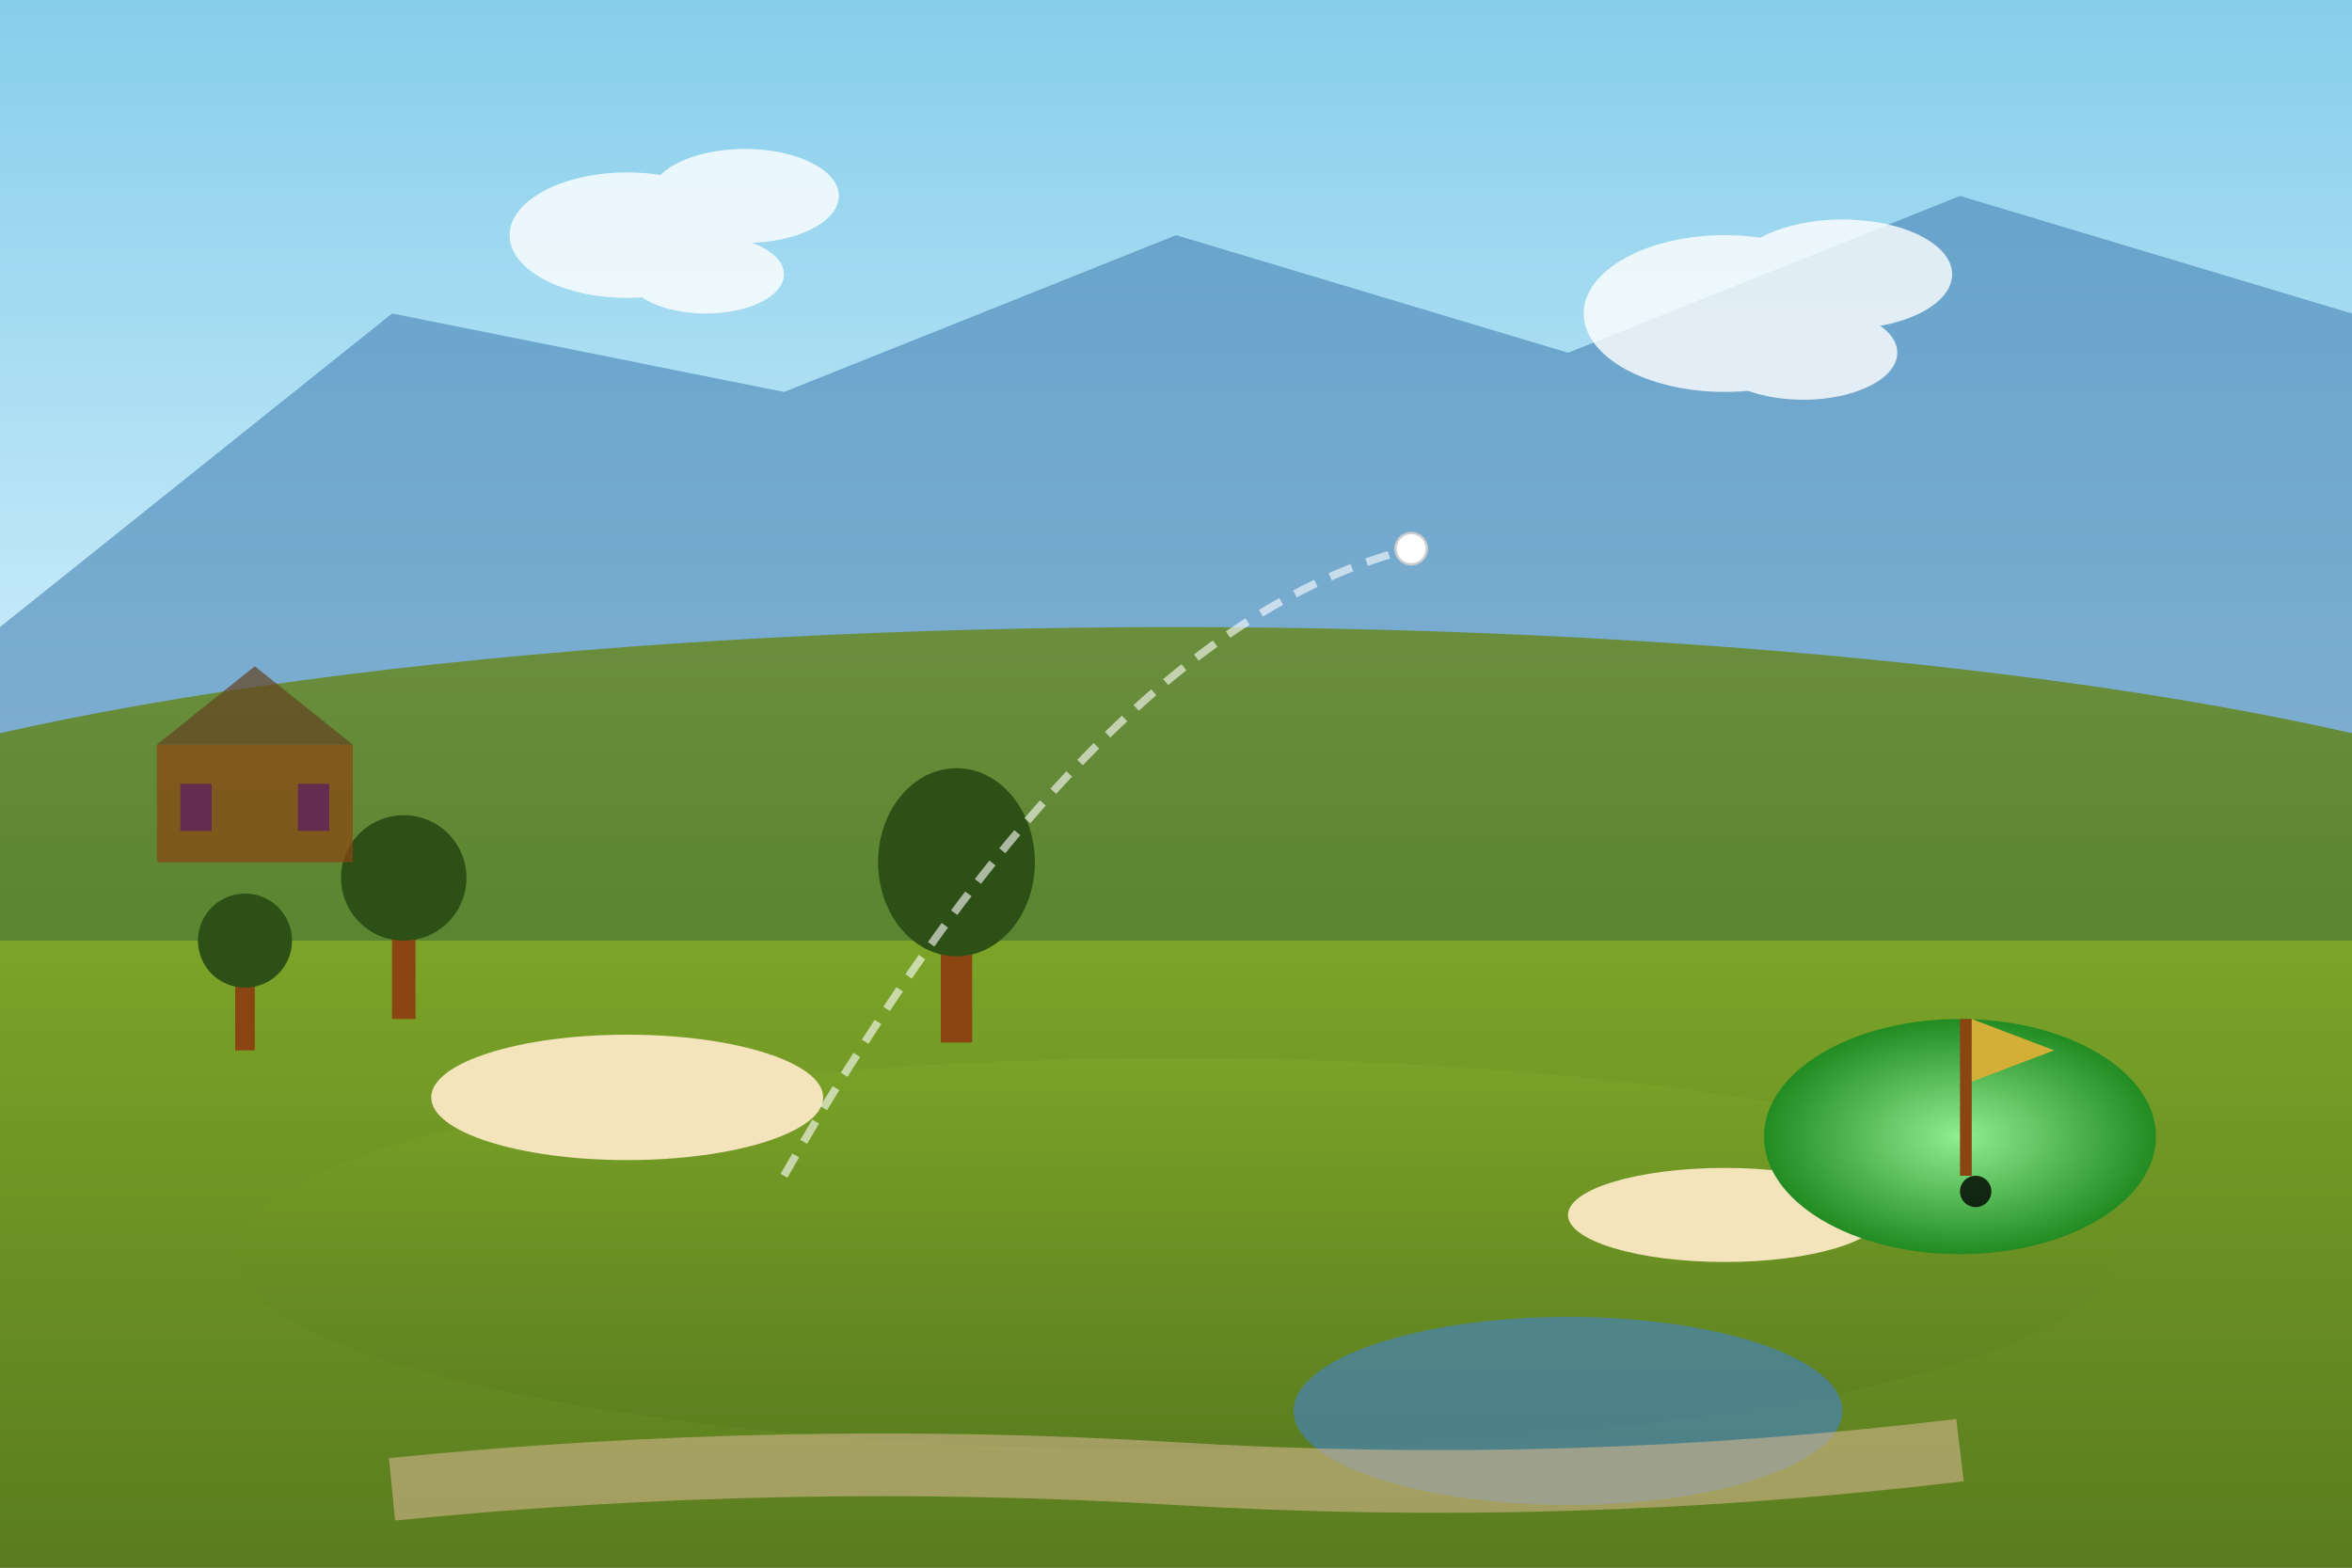 <svg width="300" height="200" viewBox="0 0 300 200" xmlns="http://www.w3.org/2000/svg">
  <rect x="0" y="0" width="300" height="200" fill="#808080" stroke="none"/>
  <defs>
    <linearGradient id="skyGradient" x1="0%" y1="0%" x2="0%" y2="100%">
      <stop offset="0%" style="stop-color:#87CEEB;stop-opacity:1" />
      <stop offset="100%" style="stop-color:#E0F6FF;stop-opacity:1" />
    </linearGradient>
    <linearGradient id="grassGradient" x1="0%" y1="0%" x2="0%" y2="100%">
      <stop offset="0%" style="stop-color:#6b8e3d;stop-opacity:1" />
      <stop offset="100%" style="stop-color:#4a7c23;stop-opacity:1" />
    </linearGradient>
    <linearGradient id="fairwayGradient" x1="0%" y1="0%" x2="0%" y2="100%">
      <stop offset="0%" style="stop-color:#7ba428;stop-opacity:1" />
      <stop offset="100%" style="stop-color:#5a7c1f;stop-opacity:1" />
    </linearGradient>
    <radialGradient id="greenGradient" cx="50%" cy="50%" r="50%">
      <stop offset="0%" style="stop-color:#90EE90;stop-opacity:1" />
      <stop offset="100%" style="stop-color:#228B22;stop-opacity:1" />
    </radialGradient>
  </defs>
  
  <!-- Sky -->
  <rect x="0" y="0" width="300" height="120" fill="url(#skyGradient)"/>
  
  <!-- Mountains (Andes) -->
  <polygon points="0,80 50,40 100,50 150,30 200,45 250,25 300,40 300,120 0,120" 
           fill="#4682B4" opacity="0.6"/>
  
  <!-- Background Hills -->
  <ellipse cx="150" cy="120" rx="200" ry="40" fill="url(#grassGradient)"/>
  
  <!-- Golf Course Ground -->
  <rect x="0" y="120" width="300" height="80" fill="url(#fairwayGradient)"/>
  
  <!-- Fairway -->
  <ellipse cx="150" cy="160" rx="120" ry="25" fill="url(#fairwayGradient)" opacity="0.8"/>
  
  <!-- Sand Bunker -->
  <ellipse cx="80" cy="140" rx="25" ry="8" fill="#F4E4BC"/>
  <ellipse cx="220" cy="155" rx="20" ry="6" fill="#F4E4BC"/>
  
  <!-- Water Hazard -->
  <ellipse cx="200" cy="180" rx="35" ry="12" fill="#4682B4" opacity="0.7"/>
  
  <!-- Green -->
  <ellipse cx="250" cy="145" rx="25" ry="15" fill="url(#greenGradient)"/>
  
  <!-- Flag and Hole -->
  <g transform="translate(250, 130)">
    <!-- Flag Pole -->
    <rect x="0" y="0" width="1.5" height="20" fill="#8B4513"/>
    
    <!-- Flag -->
    <polygon points="1.5,0 12,4 1.5,8" fill="#d4af37"/>
    
    <!-- Hole -->
    <circle cx="2" cy="22" r="2" fill="#000" opacity="0.8"/>
  </g>
  
  <!-- Golf Cart Path -->
  <path d="M 50 190 Q 100 185 150 188 T 250 185" 
        stroke="#D2B48C" stroke-width="8" fill="none" opacity="0.6"/>
  
  <!-- Trees -->
  <g transform="translate(50, 100)">
    <!-- Tree Trunk -->
    <rect x="0" y="15" width="3" height="15" fill="#8B4513"/>
    <!-- Tree Crown -->
    <circle cx="1.5" cy="12" r="8" fill="#2d5016"/>
  </g>
  
  <g transform="translate(120, 95)">
    <!-- Tree Trunk -->
    <rect x="0" y="20" width="4" height="18" fill="#8B4513"/>
    <!-- Tree Crown -->
    <ellipse cx="2" cy="15" rx="10" ry="12" fill="#2d5016"/>
  </g>
  
  <g transform="translate(30, 110)">
    <!-- Tree Trunk -->
    <rect x="0" y="12" width="2.5" height="12" fill="#8B4513"/>
    <!-- Tree Crown -->
    <circle cx="1.25" cy="10" r="6" fill="#2d5016"/>
  </g>
  
  <!-- Golf Ball in Flight -->
  <circle cx="180" cy="70" r="2" fill="white" stroke="#ccc" stroke-width="0.3"/>
  <!-- Ball Trajectory -->
  <path d="M 100 150 Q 140 80 180 70" stroke="white" stroke-width="1" 
        fill="none" stroke-dasharray="3,2" opacity="0.6"/>
  
  <!-- Clouds -->
  <g opacity="0.8">
    <ellipse cx="80" cy="30" rx="15" ry="8" fill="white"/>
    <ellipse cx="95" cy="25" rx="12" ry="6" fill="white"/>
    <ellipse cx="90" cy="35" rx="10" ry="5" fill="white"/>
    
    <ellipse cx="220" cy="40" rx="18" ry="10" fill="white"/>
    <ellipse cx="235" cy="35" rx="14" ry="7" fill="white"/>
    <ellipse cx="230" cy="45" rx="12" ry="6" fill="white"/>
  </g>
  
  <!-- Club House in Distance -->
  <g transform="translate(20, 85)">
    <rect x="0" y="10" width="25" height="15" fill="#8B4513" opacity="0.7"/>
    <polygon points="0,10 12.5,0 25,10" fill="#654321" opacity="0.7"/>
    <rect x="3" y="15" width="4" height="6" fill="#4B0082" opacity="0.5"/>
    <rect x="18" y="15" width="4" height="6" fill="#4B0082" opacity="0.5"/>
  </g>
</svg>

